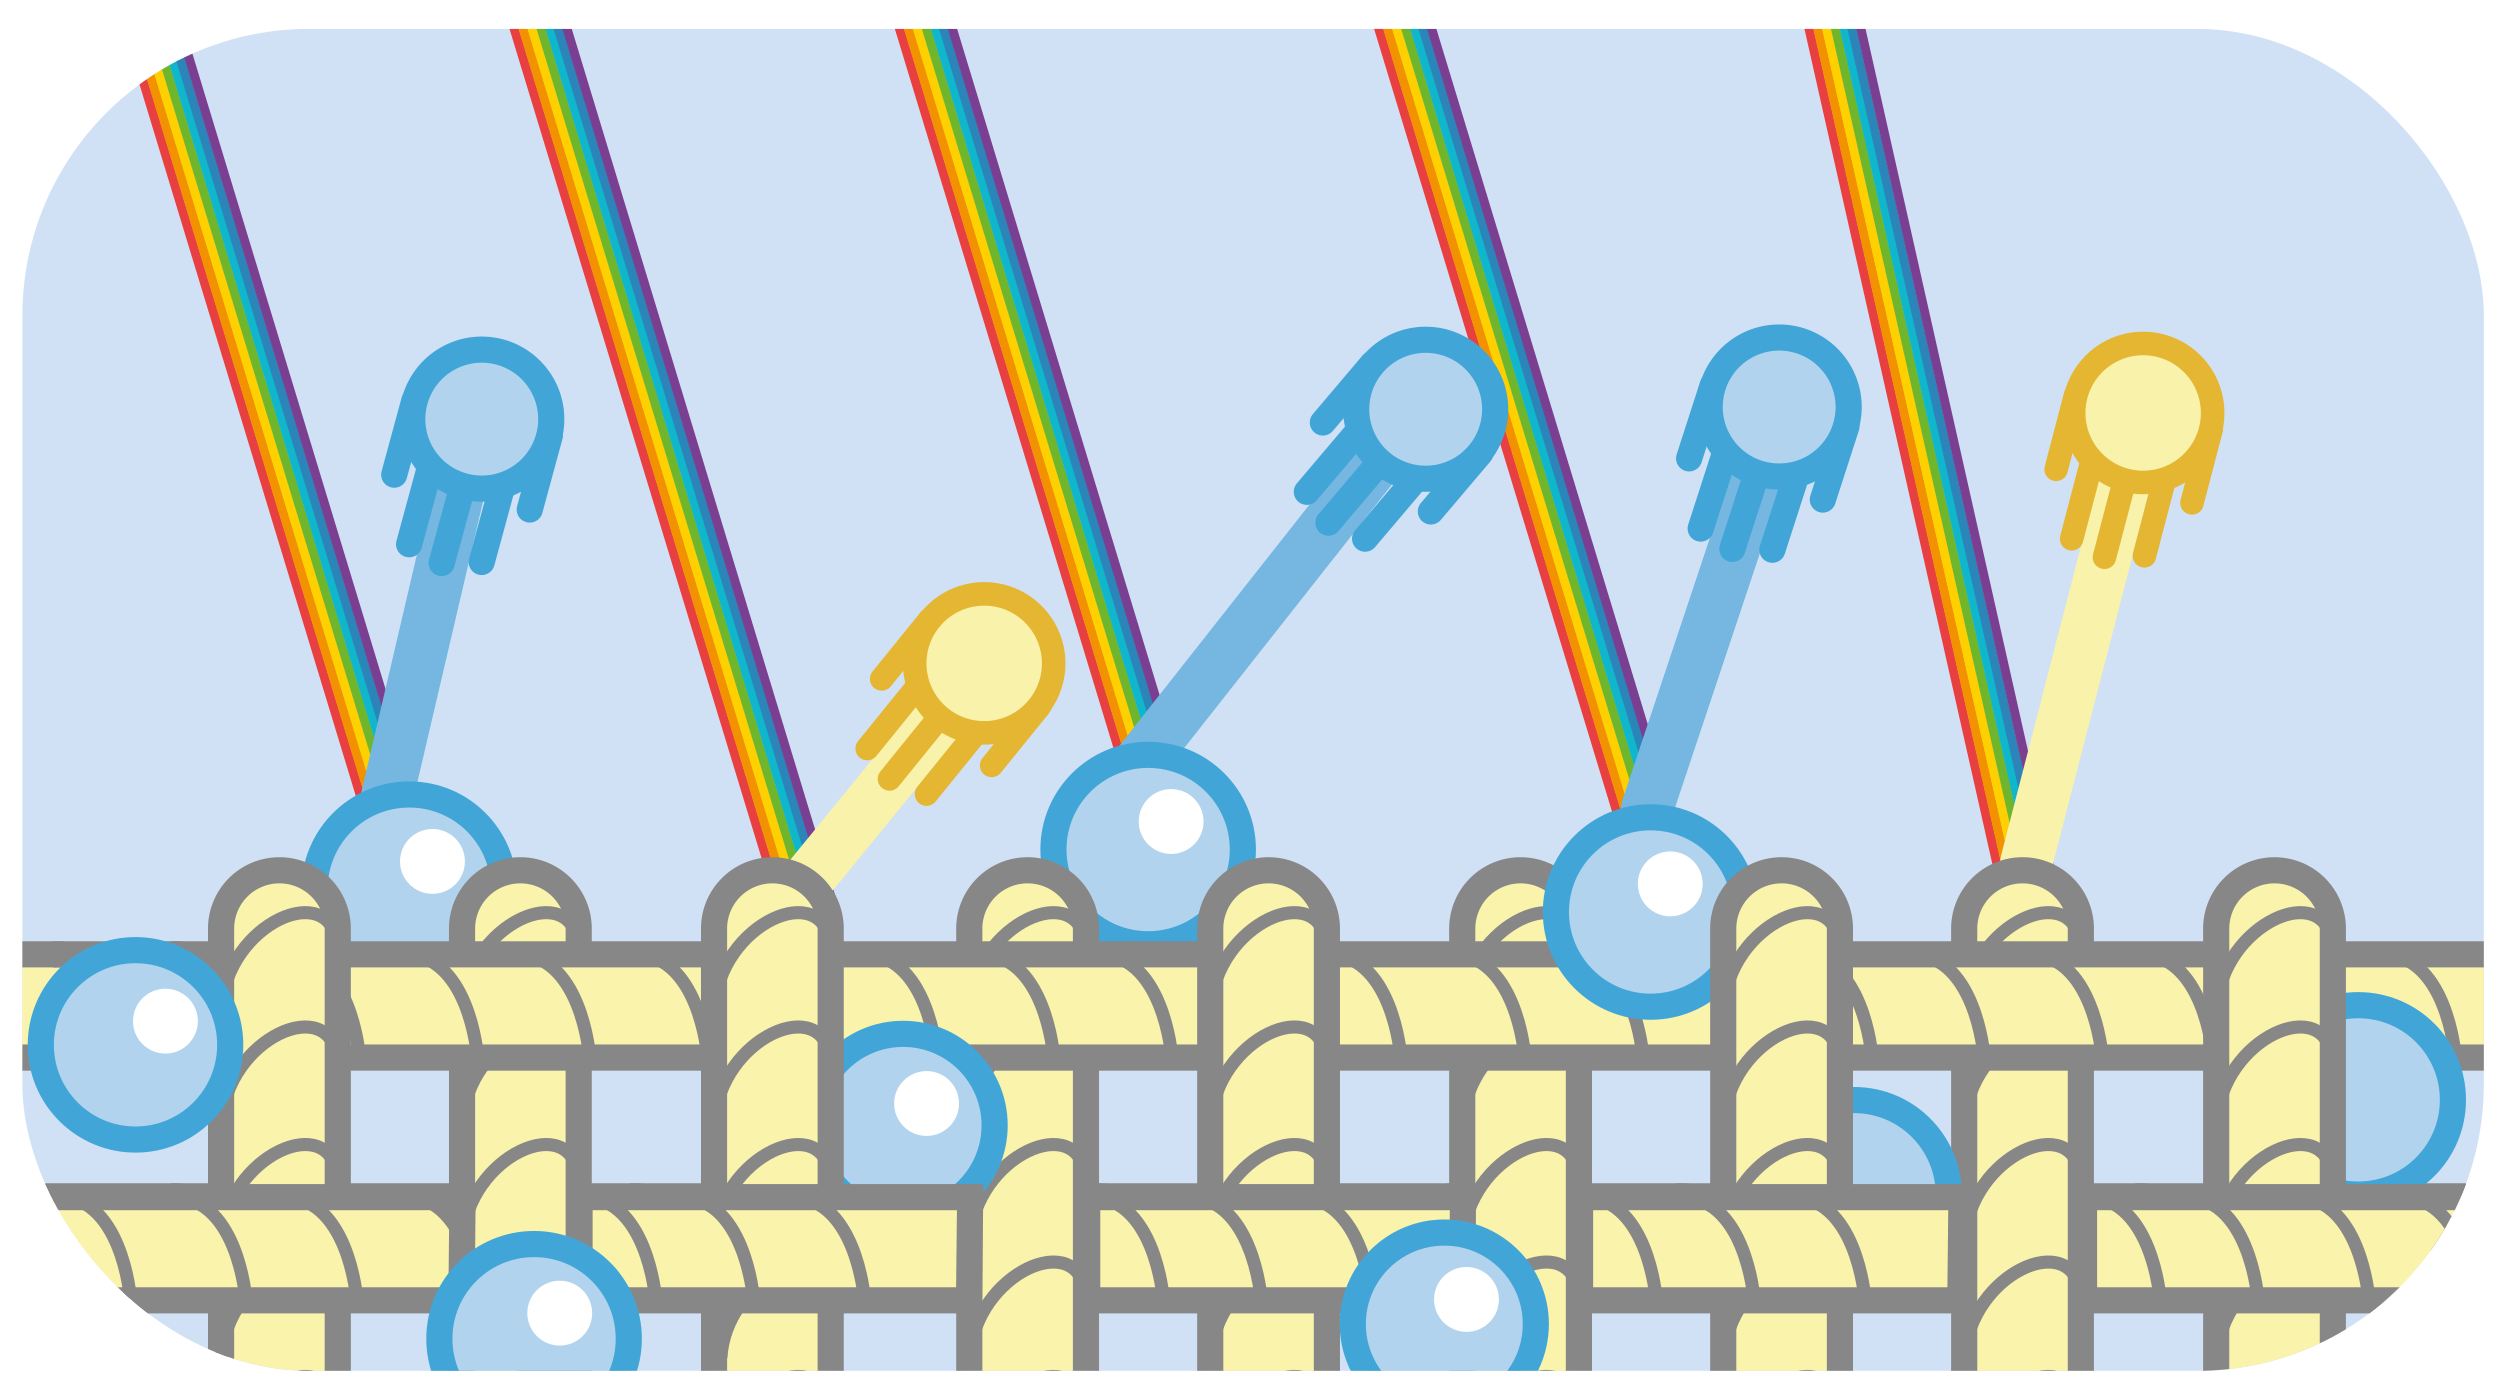 <svg id="Layer_1" data-name="Layer 1" xmlns="http://www.w3.org/2000/svg" xmlns:xlink="http://www.w3.org/1999/xlink" viewBox="0 0 95.586 53.231"><defs><style>.cls-1,.cls-14,.cls-16,.cls-18{fill:none;}.cls-2{clip-path:url(#clip-path);}.cls-3{fill:#d1e1f5;}.cls-4{fill:#e83f40;}.cls-5{fill:#f39200;}.cls-6{fill:#ffd000;}.cls-7{fill:#70b62c;}.cls-8{fill:#0fb6cc;}.cls-9{fill:#2b85b9;}.cls-10{fill:#7a3f91;}.cls-11,.cls-12,.cls-15{fill:#b2d3ed;}.cls-11{stroke:#75b7e0;}.cls-11,.cls-12,.cls-16,.cls-19{stroke-linecap:round;stroke-linejoin:round;}.cls-11,.cls-16{stroke-width:2px;}.cls-12,.cls-15{stroke:#41a6d7;}.cls-13,.cls-21{fill:#fff;}.cls-13,.cls-14,.cls-17,.cls-18{stroke:#878787;}.cls-13,.cls-14,.cls-15,.cls-17,.cls-18,.cls-20{stroke-miterlimit:10;}.cls-16{stroke:#f8f2ab;}.cls-17{fill:#f9f3ab;}.cls-18{stroke-width:0.5px;}.cls-19,.cls-20{fill:#f8f2ab;stroke:#e4b632;stroke-width:0.9px;}</style><clipPath id="clip-path"><rect class="cls-1" x="0.856" y="1.105" width="94.111" height="51.308" rx="10.963"/></clipPath></defs><g class="cls-2"><rect class="cls-3" x="-2.566" y="-11.391" width="102.811" height="70.239"/><rect class="cls-4" x="5.558" y="-25.925" width="0.343" height="59.731" transform="translate(-0.898 1.837) rotate(-16.907)"/><rect class="cls-5" x="5.873" y="-26.021" width="0.343" height="59.731" transform="translate(-0.857 1.924) rotate(-16.907)"/><rect class="cls-6" x="6.188" y="-26.116" width="0.343" height="59.731" transform="translate(-0.815 2.012) rotate(-16.907)"/><rect class="cls-7" x="6.504" y="-26.212" width="0.343" height="59.731" transform="translate(-0.774 2.099) rotate(-16.907)"/><rect class="cls-8" x="6.819" y="-26.308" width="0.343" height="59.731" transform="translate(-0.732 2.187) rotate(-16.907)"/><rect class="cls-9" x="7.094" y="-26.392" width="0.343" height="59.731" transform="matrix(0.957, -0.291, 0.291, 0.957, -0.696, 2.263)"/><rect class="cls-10" x="7.41" y="-26.488" width="0.343" height="59.731" transform="translate(-0.655 2.351) rotate(-16.907)"/><line class="cls-11" x1="14.252" y1="32.807" x2="18.304" y2="15.492"/><path class="cls-12" d="M19.117,13.461a2.657,2.657,0,1,0,1.867,3.261A2.658,2.658,0,0,0,19.117,13.461Z"/><line class="cls-12" x1="15.84" y1="15.328" x2="15.073" y2="18.149"/><line class="cls-12" x1="16.408" y1="17.988" x2="15.641" y2="20.809"/><line class="cls-12" x1="17.655" y1="18.707" x2="16.888" y2="21.528"/><line class="cls-12" x1="19.185" y1="18.667" x2="18.418" y2="21.488"/><line class="cls-12" x1="21.021" y1="16.661" x2="20.254" y2="19.482"/><rect class="cls-4" x="70.006" y="-24.274" width="0.343" height="59.731" transform="translate(0.484 15.541) rotate(-12.68)"/><rect class="cls-5" x="70.327" y="-24.346" width="0.343" height="59.731" transform="translate(0.508 15.61) rotate(-12.68)"/><rect class="cls-6" x="70.649" y="-24.419" width="0.343" height="59.731" transform="translate(0.532 15.678) rotate(-12.68)"/><rect class="cls-7" x="70.97" y="-24.491" width="0.343" height="59.731" transform="translate(0.555 15.747) rotate(-12.68)"/><rect class="cls-8" x="71.291" y="-24.563" width="0.343" height="59.731" transform="translate(0.579 15.816) rotate(-12.68)"/><rect class="cls-9" x="71.573" y="-24.627" width="0.343" height="59.731" transform="translate(0.6 15.876) rotate(-12.68)"/><rect class="cls-10" x="71.894" y="-24.699" width="0.343" height="59.731" transform="translate(0.624 15.945) rotate(-12.68)"/><rect class="cls-13" x="-0.514" y="45.742" width="99.962" height="3.946"/><path class="cls-14" d="M6.534,45.748c2.645-.182,2.964,3.877,2.964,3.877"/><path class="cls-14" d="M10.775,45.748c2.645-.182,2.964,3.877,2.964,3.877"/><path class="cls-14" d="M19.577,45.748c2.645-.182,2.964,3.877,2.964,3.877"/><path class="cls-14" d="M24.092,45.748C26.738,45.566,27.057,49.625,27.057,49.625"/><path class="cls-14" d="M28.334,45.748c2.645-.182,2.964,3.877,2.964,3.877"/><path class="cls-14" d="M32.849,45.748c2.645-.182,2.964,3.877,2.964,3.877"/><path class="cls-14" d="M37.319,45.748c2.645-.182,2.964,3.877,2.964,3.877"/><path class="cls-14" d="M41.834,45.748c2.645-.182,2.964,3.877,2.964,3.877"/><path class="cls-14" d="M46.075,45.748c2.645-.182,2.964,3.877,2.964,3.877"/><path class="cls-14" d="M50.59,45.748c2.645-.182,2.964,3.877,2.964,3.877"/><path class="cls-14" d="M55.334,45.748c2.645-.182,2.964,3.877,2.964,3.877"/><path class="cls-14" d="M59.849,45.748c2.645-.182,2.964,3.877,2.964,3.877"/><path class="cls-14" d="M64.09,45.748c2.645-.182,2.964,3.877,2.964,3.877"/><path class="cls-14" d="M68.605,45.748c2.645-.182,2.964,3.877,2.964,3.877"/><path class="cls-14" d="M72.892,45.748c2.645-.182,2.964,3.877,2.964,3.877"/><path class="cls-14" d="M77.407,45.748c2.645-.182,2.964,3.877,2.964,3.877"/><path class="cls-14" d="M81.649,45.748c2.645-.182,2.964,3.877,2.964,3.877"/><path class="cls-14" d="M86.164,45.748c2.645-.182,2.964,3.877,2.964,3.877"/><path class="cls-14" d="M90.907,45.748c2.645-.182,2.964,3.877,2.964,3.877"/><path class="cls-14" d="M95.422,45.748c2.645-.182,2.964,3.877,2.964,3.877"/><circle class="cls-15" cx="15.648" cy="33.997" r="3.621"/><rect class="cls-4" x="34.499" y="-27.849" width="0.343" height="59.731" transform="translate(0.912 10.17) rotate(-16.907)"/><rect class="cls-5" x="34.814" y="-27.944" width="0.343" height="59.731" transform="translate(0.954 10.258) rotate(-16.907)"/><rect class="cls-6" x="35.129" y="-28.04" width="0.343" height="59.731" transform="translate(0.995 10.345) rotate(-16.907)"/><rect class="cls-7" x="35.444" y="-28.136" width="0.343" height="59.731" transform="translate(1.036 10.433) rotate(-16.907)"/><rect class="cls-8" x="35.759" y="-28.232" width="0.343" height="59.731" transform="translate(1.078 10.52) rotate(-16.907)"/><rect class="cls-9" x="36.035" y="-28.316" width="0.343" height="59.731" transform="matrix(0.957, -0.291, 0.291, 0.957, 1.114, 10.597)"/><rect class="cls-10" x="36.351" y="-28.412" width="0.343" height="59.731" transform="translate(1.156 10.684) rotate(-16.907)"/><line class="cls-16" x1="77.479" y1="32.954" x2="81.578" y2="17.089"/><rect class="cls-4" x="53.4" y="-25.951" width="0.343" height="59.731" transform="translate(1.177 15.749) rotate(-16.907)"/><rect class="cls-5" x="53.715" y="-26.047" width="0.343" height="59.731" transform="translate(1.219 15.837) rotate(-16.907)"/><rect class="cls-6" x="54.03" y="-26.142" width="0.343" height="59.731" transform="translate(1.26 15.924) rotate(-16.907)"/><rect class="cls-7" x="54.346" y="-26.238" width="0.343" height="59.731" transform="translate(1.302 16.012) rotate(-16.907)"/><rect class="cls-8" x="54.661" y="-26.334" width="0.343" height="59.731" transform="translate(1.343 16.099) rotate(-16.907)"/><rect class="cls-9" x="54.937" y="-26.418" width="0.343" height="59.731" transform="matrix(0.957, -0.291, 0.291, 0.957, 1.379, 16.176)"/><rect class="cls-10" x="55.252" y="-26.514" width="0.343" height="59.731" transform="translate(1.421 16.263) rotate(-16.907)"/><line class="cls-11" x1="43.624" y1="29.083" x2="54.631" y2="15.116"/><path class="cls-17" d="M17.666,68.293V35.505A2.23,2.23,0,0,1,19.896,33.275h0a2.23,2.23,0,0,1,2.23,2.23V68.293"/><path class="cls-18" d="M17.678,38.526c.201-3.209,4.212-5.015,4.453-2.327"/><path class="cls-18" d="M17.678,42.898c.201-3.209,4.212-5.015,4.453-2.327"/><path class="cls-18" d="M17.678,47.392c.201-3.209,4.212-5.015,4.453-2.327"/><path class="cls-14" d="M17.678,51.885c.201-3.209,4.212-5.015,4.453-2.327"/><path class="cls-14" d="M17.678,56.258c.201-3.209,4.212-5.015,4.453-2.327"/><path class="cls-17" d="M55.908,68.293V35.505A2.23,2.23,0,0,1,58.139,33.275h0A2.23,2.23,0,0,1,60.369,35.505V68.293"/><path class="cls-18" d="M55.921,38.526c.201-3.209,4.212-5.015,4.453-2.327"/><path class="cls-18" d="M55.921,42.898c.201-3.209,4.212-5.015,4.453-2.327"/><path class="cls-18" d="M55.921,47.392c.201-3.209,4.212-5.015,4.453-2.327"/><path class="cls-18" d="M55.921,51.885c.201-3.209,4.212-5.015,4.453-2.327"/><path class="cls-18" d="M55.921,56.258c.201-3.209,4.212-5.015,4.453-2.327"/><path class="cls-17" d="M75.1,68.293V35.505A2.23,2.23,0,0,1,77.33,33.275h0a2.23,2.23,0,0,1,2.23,2.23V68.293"/><path class="cls-18" d="M75.112,38.526c.201-3.209,4.212-5.015,4.453-2.327"/><path class="cls-18" d="M75.112,42.898c.201-3.209,4.212-5.015,4.453-2.327"/><path class="cls-18" d="M75.112,47.392c.201-3.209,4.212-5.015,4.453-2.327"/><path class="cls-18" d="M75.112,51.885c.201-3.209,4.212-5.015,4.453-2.327"/><path class="cls-18" d="M75.112,56.258c.201-3.209,4.212-5.015,4.453-2.327"/><circle class="cls-15" cx="43.899" cy="32.482" r="3.621"/><rect class="cls-4" x="21.309" y="-22.769" width="0.343" height="59.731" transform="translate(-1.135 6.554) rotate(-16.907)"/><rect class="cls-5" x="21.624" y="-22.865" width="0.343" height="59.731" transform="translate(-1.094 6.641) rotate(-16.907)"/><rect class="cls-6" x="21.939" y="-22.961" width="0.343" height="59.731" transform="translate(-1.052 6.729) rotate(-16.907)"/><rect class="cls-7" x="22.255" y="-23.056" width="0.343" height="59.731" transform="translate(-1.011 6.816) rotate(-16.907)"/><rect class="cls-8" x="22.57" y="-23.152" width="0.343" height="59.731" transform="translate(-0.969 6.904) rotate(-16.907)"/><rect class="cls-9" x="22.846" y="-23.236" width="0.343" height="59.731" transform="matrix(0.957, -0.291, 0.291, 0.957, -0.933, 6.98)"/><rect class="cls-10" x="23.161" y="-23.332" width="0.343" height="59.731" transform="translate(-0.892 7.068) rotate(-16.907)"/><path class="cls-17" d="M37.06,68.293V35.505A2.23,2.23,0,0,1,39.291,33.275h0a2.23,2.23,0,0,1,2.23,2.23V68.293"/><path class="cls-18" d="M37.073,38.526c.201-3.209,4.212-5.015,4.453-2.327"/><path class="cls-18" d="M37.073,42.898c.201-3.209,4.212-5.015,4.453-2.327"/><path class="cls-18" d="M37.073,47.392c.201-3.209,4.212-5.015,4.453-2.327"/><path class="cls-18" d="M37.073,51.885c.201-3.209,4.212-5.015,4.453-2.327"/><path class="cls-18" d="M37.073,56.258c.201-3.209,4.212-5.015,4.453-2.327"/><rect class="cls-17" x="-0.514" y="36.489" width="99.962" height="3.946"/><path class="cls-14" d="M2.018,36.495C4.664,36.313,4.983,40.372,4.983,40.372"/><path class="cls-14" d="M6.534,36.495c2.645-.182,2.964,3.877,2.964,3.877"/><path class="cls-18" d="M10.775,36.495c2.645-.182,2.964,3.877,2.964,3.877"/><path class="cls-18" d="M15.29,36.495c2.645-.182,2.964,3.877,2.964,3.877"/><path class="cls-18" d="M19.577,36.495c2.645-.182,2.964,3.877,2.964,3.877"/><path class="cls-18" d="M24.092,36.495c2.645-.182,2.964,3.877,2.964,3.877"/><path class="cls-14" d="M28.334,36.495c2.645-.182,2.964,3.877,2.964,3.877"/><path class="cls-18" d="M32.849,36.495c2.645-.182,2.964,3.877,2.964,3.877"/><path class="cls-18" d="M37.319,36.495c2.645-.182,2.964,3.877,2.964,3.877"/><path class="cls-18" d="M41.834,36.495c2.645-.182,2.964,3.877,2.964,3.877"/><path class="cls-14" d="M46.075,36.495c2.645-.182,2.964,3.877,2.964,3.877"/><path class="cls-18" d="M50.59,36.495c2.645-.182,2.964,3.877,2.964,3.877"/><path class="cls-18" d="M55.334,36.495c2.645-.182,2.964,3.877,2.964,3.877"/><path class="cls-18" d="M59.849,36.495c2.645-.182,2.964,3.877,2.964,3.877"/><path class="cls-14" d="M64.09,36.495c2.645-.182,2.964,3.877,2.964,3.877"/><path class="cls-18" d="M71.57,40.372s-.319-4.059-2.964-3.877"/><path class="cls-18" d="M72.892,36.495c2.645-.182,2.964,3.877,2.964,3.877"/><path class="cls-18" d="M77.407,36.495c2.645-.182,2.964,3.877,2.964,3.877"/><path class="cls-18" d="M81.649,36.495c2.645-.182,2.964,3.877,2.964,3.877"/><path class="cls-14" d="M86.164,36.495c2.645-.182,2.964,3.877,2.964,3.877"/><path class="cls-18" d="M90.907,36.495c2.645-.182,2.964,3.877,2.964,3.877"/><path class="cls-18" d="M95.422,36.495c2.645-.182,2.964,3.877,2.964,3.877"/><line class="cls-16" x1="29.102" y1="35.817" x2="36.386" y2="26.905"/><circle class="cls-15" cx="34.53" cy="43.028" r="3.499"/><line class="cls-11" x1="62.981" y1="30.905" x2="67.222" y2="18.195"/><path class="cls-17" d="M8.453,68.293V35.505A2.23,2.23,0,0,1,10.683,33.275h0A2.23,2.23,0,0,1,12.914,35.505V68.293"/><path class="cls-18" d="M8.466,38.526c.201-3.209,4.212-5.015,4.453-2.327"/><path class="cls-18" d="M8.466,42.898c.201-3.209,4.212-5.015,4.453-2.327"/><path class="cls-18" d="M8.466,47.392c.201-3.209,4.212-5.015,4.453-2.327"/><path class="cls-18" d="M8.466,51.885c.201-3.209,4.212-5.015,4.453-2.327"/><path class="cls-18" d="M8.466,56.258c.201-3.209,4.212-5.015,4.453-2.327"/><path class="cls-17" d="M27.301,68.293V35.505A2.23,2.23,0,0,1,29.531,33.275h0a2.23,2.23,0,0,1,2.23,2.23V68.293"/><path class="cls-18" d="M27.314,38.526c.201-3.209,4.212-5.015,4.453-2.327"/><path class="cls-18" d="M27.314,42.898c.201-3.209,4.212-5.015,4.453-2.327"/><path class="cls-18" d="M27.314,47.392c.201-3.209,4.212-5.015,4.453-2.327"/><path class="cls-14" d="M27.314,51.885c.201-3.209,4.212-5.015,4.453-2.327"/><path class="cls-18" d="M27.314,56.258c.201-3.209,4.212-5.015,4.453-2.327"/><circle class="cls-15" cx="63.11" cy="34.87" r="3.621"/><circle class="cls-15" cx="90.165" cy="42.053" r="3.621"/><circle class="cls-15" cx="70.889" cy="45.681" r="3.621"/><path class="cls-17" d="M46.273,68.293V35.505A2.23,2.23,0,0,1,48.503,33.275h0a2.23,2.23,0,0,1,2.23,2.23V68.293"/><path class="cls-18" d="M46.286,38.526c.201-3.209,4.212-5.015,4.453-2.327"/><path class="cls-18" d="M46.286,42.898c.201-3.209,4.212-5.015,4.453-2.327"/><path class="cls-18" d="M46.286,47.392c.201-3.209,4.212-5.015,4.453-2.327"/><path class="cls-18" d="M46.286,51.885c.201-3.209,4.212-5.015,4.453-2.327"/><path class="cls-18" d="M46.286,56.258c.201-3.209,4.212-5.015,4.453-2.327"/><path class="cls-17" d="M65.887,68.293V35.505A2.23,2.23,0,0,1,68.118,33.275h0A2.23,2.23,0,0,1,70.348,35.505V68.293"/><path class="cls-18" d="M65.9,38.526c.201-3.209,4.212-5.015,4.453-2.327"/><path class="cls-18" d="M65.9,42.898c.201-3.209,4.212-5.015,4.453-2.327"/><path class="cls-18" d="M65.9,47.392c.201-3.209,4.212-5.015,4.453-2.327"/><path class="cls-18" d="M65.9,51.885c.201-3.209,4.212-5.015,4.453-2.327"/><path class="cls-18" d="M65.9,56.258c.201-3.209,4.212-5.015,4.453-2.327"/><path class="cls-17" d="M84.735,68.293V35.505A2.23,2.23,0,0,1,86.965,33.275h0a2.23,2.23,0,0,1,2.23,2.23V68.293"/><path class="cls-18" d="M84.748,38.526c.201-3.209,4.212-5.015,4.453-2.327"/><path class="cls-18" d="M84.748,42.898c.201-3.209,4.212-5.015,4.453-2.327"/><path class="cls-18" d="M84.748,47.392c.201-3.209,4.212-5.015,4.453-2.327"/><path class="cls-18" d="M84.748,51.885c.201-3.209,4.212-5.015,4.453-2.327"/><path class="cls-18" d="M84.748,56.258c.201-3.209,4.212-5.015,4.453-2.327"/><polygon class="cls-17" points="-0.498 45.772 17.683 45.772 17.642 49.718 -0.498 49.718 -0.498 45.772"/><path class="cls-18" d="M6.434,45.778c2.645-.182,2.964,3.877,2.964,3.877"/><path class="cls-18" d="M10.676,45.778c2.645-.182,2.964,3.877,2.964,3.877"/><path class="cls-19" d="M82.615,13.219A2.657,2.657,0,1,0,84.513,16.462,2.658,2.658,0,0,0,82.615,13.219Z"/><line class="cls-19" x1="79.356" y1="15.116" x2="78.615" y2="17.944"/><line class="cls-19" x1="79.948" y1="17.771" x2="79.208" y2="20.599"/><line class="cls-19" x1="81.203" y1="18.478" x2="80.462" y2="21.306"/><line class="cls-19" x1="82.732" y1="18.424" x2="81.991" y2="21.252"/><line class="cls-19" x1="84.549" y1="16.4" x2="83.809" y2="19.228"/><polygon class="cls-17" points="22.159 45.772 37.093 45.772 37.051 49.718 22.159 49.718 22.159 45.772"/><path class="cls-18" d="M25.844,45.778c2.645-.182,2.964,3.877,2.964,3.877"/><path class="cls-18" d="M22.103,45.778c2.645-.182,2.964,3.877,2.964,3.877"/><path class="cls-18" d="M30.085,45.778c2.645-.182,2.964,3.877,2.964,3.877"/><polygon class="cls-17" points="41.568 45.772 55.938 45.772 55.896 49.718 41.568 49.718 41.568 45.772"/><path class="cls-18" d="M45.254,45.778c2.645-.182,2.964,3.877,2.964,3.877"/><path class="cls-18" d="M41.513,45.778c2.645-.182,2.964,3.877,2.964,3.877"/><path class="cls-18" d="M49.495,45.778c2.645-.182,2.964,3.877,2.964,3.877"/><polygon class="cls-17" points="60.413 45.772 74.995 45.772 74.953 49.718 60.413 49.718 60.413 45.772"/><path class="cls-18" d="M64.098,45.778c2.645-.182,2.964,3.877,2.964,3.877"/><path class="cls-18" d="M60.358,45.778c2.645-.182,2.964,3.877,2.964,3.877"/><path class="cls-18" d="M68.34,45.778c2.645-.182,2.964,3.877,2.964,3.877"/><polygon class="cls-17" points="79.682 45.772 99.415 45.772 99.374 49.718 79.682 49.718 79.682 45.772"/><path class="cls-18" d="M83.367,45.778c2.645-.182,2.964,3.877,2.964,3.877"/><path class="cls-18" d="M79.626,45.778c2.645-.182,2.964,3.877,2.964,3.877"/><path class="cls-18" d="M87.608,45.778c2.645-.182,2.964,3.877,2.964,3.877"/><path class="cls-18" d="M91.631,45.778c2.645-.182,2.964,3.877,2.964,3.877"/><path class="cls-18" d="M2.018,45.748C4.664,45.566,4.983,49.625,4.983,49.625"/><path class="cls-18" d="M15.29,45.748c2.645-.182,2.964,3.877,2.964,3.877"/><path class="cls-20" d="M39.302,23.299a2.657,2.657,0,1,0,.393,3.737A2.658,2.658,0,0,0,39.302,23.299Z"/><line class="cls-19" x1="35.551" y1="23.685" x2="33.711" y2="25.957"/><line class="cls-19" x1="34.997" y1="26.348" x2="33.157" y2="28.62"/><line class="cls-19" x1="35.848" y1="27.509" x2="34.009" y2="29.781"/><line class="cls-19" x1="37.264" y1="28.09" x2="35.424" y2="30.362"/><line class="cls-19" x1="39.754" y1="26.994" x2="37.914" y2="29.266"/><path class="cls-12" d="M56.228,13.621a2.657,2.657,0,1,0,.309,3.745A2.658,2.658,0,0,0,56.228,13.621Z"/><line class="cls-12" x1="52.469" y1="13.924" x2="50.579" y2="16.154"/><line class="cls-12" x1="51.856" y1="16.574" x2="49.966" y2="18.804"/><line class="cls-12" x1="52.681" y1="17.754" x2="50.791" y2="19.984"/><line class="cls-12" x1="54.083" y1="18.366" x2="52.193" y2="20.596"/><line class="cls-12" x1="56.597" y1="17.326" x2="54.707" y2="19.556"/><path class="cls-12" d="M68.842,13.034a2.657,2.657,0,1,0,1.712,3.345A2.658,2.658,0,0,0,68.842,13.034Z"/><line class="cls-12" x1="65.48" y1="14.744" x2="64.582" y2="17.526"/><line class="cls-12" x1="65.922" y1="17.428" x2="65.024" y2="20.21"/><line class="cls-12" x1="67.135" y1="18.205" x2="66.236" y2="20.987"/><line class="cls-12" x1="68.664" y1="18.237" x2="67.766" y2="21.019"/><line class="cls-12" x1="70.593" y1="16.319" x2="69.694" y2="19.101"/><circle class="cls-15" cx="55.222" cy="50.625" r="3.499"/><circle class="cls-15" cx="20.42" cy="51.186" r="3.621"/><circle class="cls-15" cx="5.181" cy="39.949" r="3.621"/></g><circle class="cls-21" cx="6.325" cy="39.043" r="1.24"/><circle class="cls-21" cx="21.401" cy="50.207" r="1.24"/><circle class="cls-21" cx="16.535" cy="32.936" r="1.24"/><circle class="cls-21" cx="56.07" cy="49.683" r="1.24"/><circle class="cls-21" cx="44.778" cy="31.41" r="1.24"/><circle class="cls-21" cx="63.861" cy="33.795" r="1.24"/><circle class="cls-21" cx="35.427" cy="42.192" r="1.24"/></svg>